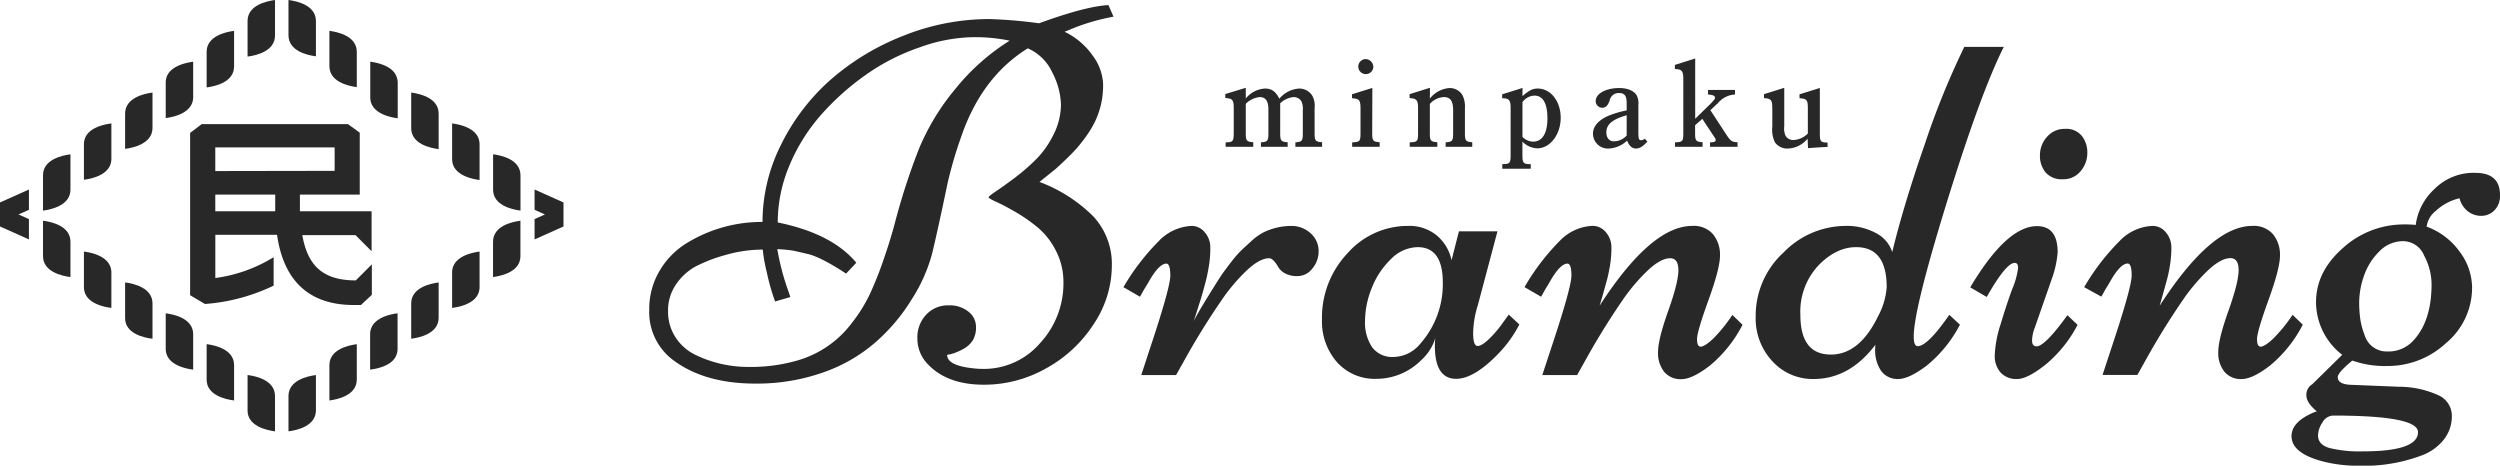 <svg xmlns="http://www.w3.org/2000/svg" viewBox="0 0 491.8 91.61"><defs><style>.cls-1{fill:#282828;}</style></defs><title>branding-title</title><g id="レイヤー_2" data-name="レイヤー 2"><g id="contents"><path class="cls-1" d="M245.07,17.27v2.1a5.25,5.25,0,0,1,3.77-1.95c1.32,0,2.1.56,2.83,2a5.51,5.51,0,0,1,3.91-2,3,3,0,0,1,2.59,1.44,4.1,4.1,0,0,1,.44,2.37v4.89c0,1.59.15,1.76,1.47,1.86v.9h-5.25V28c1.31-.1,1.46-.27,1.46-1.86V21.67a3.44,3.44,0,0,0-.29-1.76,1.79,1.79,0,0,0-1.52-.81,4.39,4.39,0,0,0-2.64,1.22v5.8c0,1.59.15,1.76,1.47,1.86v.9h-5.26V28c1.32-.1,1.47-.27,1.47-1.86V21.55c0-1.67-.54-2.45-1.71-2.45a4.49,4.49,0,0,0-2.74,1.32v5.7c0,1.59.15,1.76,1.47,1.86v.9h-5.43V28h0c1.42,0,1.59-.2,1.59-1.86V21.28c0-1.62-.24-1.91-1.66-2v-.78Z"/><path class="cls-1" d="M269.94,26.12c0,1.59.15,1.76,1.47,1.86v.9H266V28c1.51-.05,1.64-.2,1.64-1.86v-4.7c0-1.76-.2-2-1.67-2.12v-.78l4-1.25Zm.22-12.91a1.48,1.48,0,1,1-1.47-1.59A1.57,1.57,0,0,1,270.16,13.21Z"/><path class="cls-1" d="M281.28,19.4a5.41,5.41,0,0,1,3.89-2.08,2.9,2.9,0,0,1,2.52,1.39,5,5,0,0,1,.49,2.54v4.89c0,1.54.14,1.74,1.44,1.84v.9h-5.23V28c1.32-.1,1.47-.27,1.47-1.84V21.72c0-1.86-.54-2.62-1.84-2.62a3.89,3.89,0,0,0-2.74,1.35v5.69c0,1.54.15,1.74,1.47,1.84v.9h-5.43V28c1.52-.05,1.64-.2,1.64-1.84V21.25c0-1.54-.29-1.88-1.66-1.95v-.78l4-1.25Z"/><path class="cls-1" d="M299.5,18.91c1.32-1.15,2-1.49,3-1.49,2.56,0,4.52,2.49,4.52,5.76s-2.08,6-4.6,6a4.27,4.27,0,0,1-2.93-1.32v2.59c0,1.62.17,1.84,1.59,1.84h.05v.9h-5.6v-.9c1.52,0,1.64-.22,1.64-1.84V21.33c0-1.64-.27-2-1.66-2v-.78l4-1.25Zm0,8a2.89,2.89,0,0,0,2.1.95c1.81,0,2.81-1.64,2.81-4.57s-.88-4.48-2.54-4.48a3,3,0,0,0-2.37,1.28Z"/><path class="cls-1" d="M324.07,27.85c-.9,1-1.54,1.37-2.25,1.37s-1.34-.49-1.73-1.56a5.7,5.7,0,0,1-3.57,1.56,2.94,2.94,0,0,1-3.15-2.88c0-1.47,1-2.64,3-3.55A19.3,19.3,0,0,1,320,21.72V20.4c0-1.57-.39-2.1-1.54-2.1a1.8,1.8,0,0,0-1.81,1.46c-.34,1-.78,1.44-1.49,1.44a1.29,1.29,0,0,1-1.25-1.34c0-1.44,2-2.54,4.62-2.54,1.67,0,2.91.54,3.45,1.46a3.41,3.41,0,0,1,.32,1.86V25.7c0,1.62.07,1.88.56,1.88a1,1,0,0,0,.69-.31ZM320,22.67c-2.83.81-4,1.81-4,3.37,0,1.06.58,1.76,1.46,1.76A3.43,3.43,0,0,0,320,26.66Z"/><path class="cls-1" d="M333.46,24.63v1.51c0,1.54.15,1.74,1.47,1.84v.9h-5.42V28c1.51-.05,1.63-.2,1.63-1.84V15.63c0-1.66-.24-2-1.66-2.05v-.81l4-1.27V23.36l3.18-3.11c.71-.81.71-.81.71-1,0-.41-.34-.58-1.37-.66v-.9h5.31v.9A4.66,4.66,0,0,0,338,20.23l-1.54,1.44,3.1,4.74c.88,1.35,1.12,1.52,2.25,1.57v.9H336.4V28c.8,0,1.1-.13,1.1-.44s-.12-.4-.52-1l-2.1-3.18Z"/><path class="cls-1" d="M355.59,27.27a5.24,5.24,0,0,1-3.84,1.95A3,3,0,0,1,349.16,28a5.83,5.83,0,0,1-.51-3.13V21.47c0-1.81-.2-2.07-1.64-2.17v-.78L351,17.27v7.55a3.57,3.57,0,0,0,.27,1.93,1.77,1.77,0,0,0,1.59.79,4.23,4.23,0,0,0,2.78-1.28V21.33c0-1.67-.22-1.93-1.64-2v-.78l4-1.25v8.87c0,1.69.13,1.84,1.52,1.88v.86h-.15c-.36,0-3,.17-3.69.24Z"/><path class="cls-1" d="M218.05,1l1,2.28a41.23,41.23,0,0,0-8.31,2.43l-1.31.54A14.32,14.32,0,0,1,215,11,10.05,10.05,0,0,1,217,16.48a17.17,17.17,0,0,1-.44,4.2,17.76,17.76,0,0,1-1.07,3.07,19.32,19.32,0,0,1-1.67,2.84c-.7,1-1.34,1.81-1.92,2.48s-1.3,1.4-2.16,2.23-1.53,1.45-2,1.87l-3.25,2.62a29.79,29.79,0,0,1,10.59,6.78,13.77,13.77,0,0,1,3.64,9.77,20.71,20.71,0,0,1-3.52,11.34,26,26,0,0,1-9.33,8.74,24.79,24.79,0,0,1-12.31,3.26q-7.2,0-11-4a7.17,7.17,0,0,1-2.09-5.1,6.44,6.44,0,0,1,1.77-4.72,5.81,5.81,0,0,1,4.3-1.79,5.91,5.91,0,0,1,4,1.26A3.79,3.79,0,0,1,192,64.24a5,5,0,0,1-.58,2.62A4.7,4.7,0,0,1,190,68.34a9,9,0,0,1-1.68.88,7.13,7.13,0,0,1-2,.58q0,2.15,5.29,2.67a15.22,15.22,0,0,0,1.7.1,14.57,14.57,0,0,0,11.32-5.1,17.26,17.26,0,0,0,4.57-11.9,13.38,13.38,0,0,0-1.51-6.3A14.3,14.3,0,0,0,204,44.63a33.07,33.07,0,0,0-4.35-3q-2.16-1.24-3.66-1.92c-1-.45-1.51-.75-1.51-.9s.49-.54,1.46-1.19,2.16-1.5,3.57-2.55a41.36,41.36,0,0,0,4.2-3.62,18.18,18.18,0,0,0,3.55-5,13.2,13.2,0,0,0,1.45-5.9A14.49,14.49,0,0,0,207,14.25a9.45,9.45,0,0,0-4.81-4.74Q193.08,15.15,189.05,27A80.81,80.81,0,0,0,186.42,36q-2.13,10.16-3.1,14.06a31.91,31.91,0,0,1-3.87,8.67,36.68,36.68,0,0,1-7.16,8.55,31.39,31.39,0,0,1-10.4,6,39.25,39.25,0,0,1-13.31,2.18q-9.86,0-16-4.51a11.76,11.76,0,0,1-4.86-10,14.7,14.7,0,0,1,2.09-7.77,15.68,15.68,0,0,1,5.44-5.45A28.26,28.26,0,0,1,150,43.66a33.91,33.91,0,0,1,3.69-15.28,41.51,41.51,0,0,1,9.79-12.77A48.61,48.61,0,0,1,177.8,7a45.38,45.38,0,0,1,16.83-3.25,91.54,91.54,0,0,1,9.77.83C210.52,2.35,215.07,1.16,218.05,1ZM155.48,58.43l-3,.88a41.24,41.24,0,0,1-1.63-5.74,30.45,30.45,0,0,1-.8-4.47,26.64,26.64,0,0,0-7.36,1.07,29.82,29.82,0,0,0-5.93,2.29A11.15,11.15,0,0,0,133,55.93a9,9,0,0,0-1.58,5.25,9.24,9.24,0,0,0,1.53,5.27A9.73,9.73,0,0,0,137,69.9a23.68,23.68,0,0,0,10.18,2.28,32.75,32.75,0,0,0,9.15-1.12,20.48,20.48,0,0,0,11.32-7.62,30,30,0,0,0,3.55-5.76A70.48,70.48,0,0,0,173.84,51q1.32-3.8,2.19-7.09a130.23,130.23,0,0,1,4.78-14.72,46,46,0,0,1,7.12-11.69A42.94,42.94,0,0,1,198.62,8a33.15,33.15,0,0,0-7.43-.68,32.25,32.25,0,0,0-10.28,2,41.42,41.42,0,0,0-10.71,5.49,50.34,50.34,0,0,0-8.87,8,36,36,0,0,0-6.14,10A28.71,28.71,0,0,0,153,43.76q10.7,2.19,15.45,7.92l-2,2.14q-5-3.26-7.48-3.84c-1.65-.39-2.64-.62-3-.68a27,27,0,0,0-3.06-.29,48.08,48.08,0,0,0,2.08,8Z"/><path class="cls-1" d="M249.68,50.8q-1.85,0-4.38,2.36a36,36,0,0,0-4.9,5.76,146.44,146.44,0,0,0-7.73,12.53l-1.31,2.33h-6.85L226,69.22q4.23-12.63,4.22-15c0-1.57-.26-2.36-.77-2.36q-1.41,0-3.35,3.36c-.3.51-.54.93-.73,1.23s-.42.68-.66,1.12-.4.71-.46.8L221,56.49a44.91,44.91,0,0,1,7-9.11,9.51,9.51,0,0,1,6.46-2.94A3.33,3.33,0,0,1,237,45.7a4.43,4.43,0,0,1,1.09,3,21.43,21.43,0,0,1-.19,3.06c-.13.89-.28,1.71-.44,2.46s-.39,1.63-.68,2.67-.52,1.83-.7,2.38-.41,1.29-.71,2.23-.47,1.49-.53,1.65q.87-1.74,3-5.15c1.4-2.26,2.3-3.69,2.72-4.27s1-1.36,1.75-2.33a19.31,19.31,0,0,1,2-2.26c.57-.54,1.25-1.15,2-1.85a11.27,11.27,0,0,1,2.26-1.58,12.44,12.44,0,0,1,5.25-1.26,5.56,5.56,0,0,1,4.05,1.48,4.67,4.67,0,0,1,1.53,3.45,5.2,5.2,0,0,1-1.24,3.45,3.64,3.64,0,0,1-2.86,1.48,4.82,4.82,0,0,1-2.55-.56,3.35,3.35,0,0,1-1.27-1.19C250.79,51.39,250.19,50.8,249.68,50.8Z"/><path class="cls-1" d="M287,45.51h7.58L290.73,60a19.27,19.27,0,0,0-.93,5.56c0,1.67.3,2.5.88,2.5s1.38-.51,2.4-1.53a21.76,21.76,0,0,0,2.6-3.09l1.12-1.55,2.09,1.94a24.12,24.12,0,0,1-4.08,5.69q-4.81,5-8.36,5c-2.78,0-4.18-2.15-4.18-6.46a10.13,10.13,0,0,1,.1-1.6,9.55,9.55,0,0,1-2.77,4.37,12.41,12.41,0,0,1-8.77,3.69A9.92,9.92,0,0,1,263,71.23a12.11,12.11,0,0,1-2.94-8.33,18.4,18.4,0,0,1,5.06-13.12A15.79,15.79,0,0,1,277,44.44a8.45,8.45,0,0,1,5.63,1.87,8.68,8.68,0,0,1,2.92,4.88Zm-8.12,3.11A7.51,7.51,0,0,0,273.6,51a15.89,15.89,0,0,0-3.76,5.69,17.51,17.51,0,0,0-1.31,6.48,8.65,8.65,0,0,0,1.38,5.11,4.91,4.91,0,0,0,4.28,1.94,6.93,6.93,0,0,0,5.22-2.62,17.66,17.66,0,0,0,4.42-12C283.83,50.93,282.18,48.62,278.87,48.62Z"/><path class="cls-1" d="M314.68,60.13q10.15-15.69,18.22-15.69A5,5,0,0,1,337,46.09a6.4,6.4,0,0,1,1.36,4.18c0,1.68-.76,4.6-2.26,8.74s-2.26,6.72-2.26,7.7.24,1.49.73,1.49,1.6-.67,2.86-2a30.58,30.58,0,0,0,3.36-4.25l2,1.94a25.59,25.59,0,0,1-6.39,8q-3.48,2.7-5.64,2.7a4.18,4.18,0,0,1-3.37-1.43,5.87,5.87,0,0,1-1.22-3.91q0-2.48,2-8.09t2-8c0-1.57-.54-2.36-1.61-2.36q-1.84,0-4.37,2.36a36.56,36.56,0,0,0-4.91,5.76,146.51,146.51,0,0,0-7.72,12.53l-1.31,2.33h-6.85l1.5-4.56q4.23-12.63,4.23-15c0-1.57-.26-2.36-.78-2.36-.94,0-2.05,1.12-3.35,3.36-.29.51-.53.93-.73,1.23s-.41.68-.65,1.12-.4.71-.46.8l-3.26-1.89a44.55,44.55,0,0,1,6.95-9.11,9.49,9.49,0,0,1,6.46-2.94,3.35,3.35,0,0,1,2.6,1.26A4.54,4.54,0,0,1,317,48.76a21.65,21.65,0,0,1-.29,3.53c-.2,1.15-.4,2.1-.61,2.86s-.48,1.74-.82,2.94S314.71,60,314.68,60.13Z"/><path class="cls-1" d="M368.94,67.81q-5.1,6.75-12.19,6.75a10.74,10.74,0,0,1-8.07-3.47,12.36,12.36,0,0,1-3.3-8.87,16.84,16.84,0,0,1,5.44-12.51A17.13,17.13,0,0,1,363,44.44a12.1,12.1,0,0,1,6,1.39,6.41,6.41,0,0,1,3.24,3.76q2.22-9.18,6.43-21.3a156.27,156.27,0,0,1,7.75-19.07h7.77q-4.51,8.94-11.12,30.29T376.47,66.2c0,1.27.26,1.9.78,1.9q1.94,0,6.22-6.17l2.09,1.94A25.61,25.61,0,0,1,379,71.94q-3.5,2.63-5.61,2.62A4,4,0,0,1,370.08,73a7.14,7.14,0,0,1-1.19-4.44c0-.07,0-.19,0-.37S368.94,67.9,368.94,67.81Zm-14.77-5.88q0,7.82,6,7.82,5.63,0,9.28-7.53a14.24,14.24,0,0,0,1.7-5.73q0-7.87-6-7.87c-2.65,0-5.16,1.22-7.5,3.67A13.33,13.33,0,0,0,354.17,61.93Z"/><path class="cls-1" d="M396.8,74.56a4.2,4.2,0,0,1-3.23-1.26,4.91,4.91,0,0,1-1.16-3.48,22.47,22.47,0,0,1,1.14-6q1.14-3.81,2.28-6.92A15.73,15.73,0,0,0,397,52.72c0-.69-.22-1-.68-1q-1.69,0-5.49,6.7l-3.25-1.89q7.14-12,13.11-12.05,4.09,0,4.09,5.15a19.49,19.49,0,0,1-1,4.81l-3.49,10a7.21,7.21,0,0,0-.54,2.55c0,.76.29,1.14.88,1.14q1.65,0,6.07-6.12l2,1.89a25.28,25.28,0,0,1-6.24,7.78C400.07,73.59,398.18,74.56,396.8,74.56Zm13.82-44.47a5.47,5.47,0,0,1-1.31,3.57,4.35,4.35,0,0,1-3.54,1.6,4.15,4.15,0,0,1-3.36-1.34,5.09,5.09,0,0,1-1.11-3.37,5.34,5.34,0,0,1,1.38-3.62,4.53,4.53,0,0,1,3.57-1.58,3.93,3.93,0,0,1,3.28,1.38A5.25,5.25,0,0,1,410.62,30.09Z"/><path class="cls-1" d="M424.86,60.13Q435,44.44,443.08,44.44a5,5,0,0,1,4.08,1.65,6.4,6.4,0,0,1,1.36,4.18c0,1.68-.76,4.6-2.26,8.74S444,65.73,444,66.71s.24,1.49.73,1.49,1.6-.67,2.86-2A30.58,30.58,0,0,0,451,61.93l2,1.94a25.59,25.59,0,0,1-6.39,8q-3.48,2.7-5.64,2.7a4.19,4.19,0,0,1-3.37-1.43,5.87,5.87,0,0,1-1.22-3.91q0-2.48,2-8.09t2-8c0-1.57-.54-2.36-1.61-2.36q-1.84,0-4.37,2.36a36.56,36.56,0,0,0-4.91,5.76,146.51,146.51,0,0,0-7.72,12.53l-1.31,2.33h-6.85l1.5-4.56q4.23-12.63,4.23-15c0-1.57-.26-2.36-.78-2.36-.94,0-2.05,1.12-3.35,3.36-.29.51-.53.93-.73,1.23s-.41.68-.65,1.12-.4.71-.46.8L410,56.49A44.55,44.55,0,0,1,417,47.38a9.49,9.49,0,0,1,6.46-2.94,3.35,3.35,0,0,1,2.6,1.26,4.54,4.54,0,0,1,1.09,3.06,21.65,21.65,0,0,1-.29,3.53,28,28,0,0,1-.61,2.86c-.21.76-.48,1.74-.82,2.94S424.89,60,424.86,60.13Z"/><path class="cls-1" d="M455.76,80.92c-1.37-1.13-2.05-2.18-2.05-3.15a2.42,2.42,0,0,1,1.17-2.19l5.88-5.78a13.13,13.13,0,0,1-5.15-10.37q0-6,5.32-10.67a17.83,17.83,0,0,1,12-4.61,18.71,18.71,0,0,1,2.29.1,11.63,11.63,0,0,1,3.62-7A10.88,10.88,0,0,1,486.92,34c3.25,0,4.88,1.45,4.88,4.37a4,4,0,0,1-1.09,3,3.59,3.59,0,0,1-2.6,1.09,4.2,4.2,0,0,1-2.67-.92A4.78,4.78,0,0,1,483.83,39a10.41,10.41,0,0,0-4.68,2.5,4.7,4.7,0,0,0-1.78,3.09,13.65,13.65,0,0,1,6.42,4.83,11.86,11.86,0,0,1,2.52,7.12,14.18,14.18,0,0,1-5.1,10.93A16.83,16.83,0,0,1,469.7,72a19.26,19.26,0,0,1-6.95-1.07c-1.91,1.58-2.87,2.67-2.87,3.25,0,.91.8,1.41,2.38,1.51l9.62.39a18.7,18.7,0,0,1,7.68,1.62,4.44,4.44,0,0,1,2.77,4.06,7.42,7.42,0,0,1-1.51,4.62,9.88,9.88,0,0,1-4.13,3.1,32.18,32.18,0,0,1-12.63,2.14,28,28,0,0,1-7-.82q-6.27-1.61-6.27-5,0-2.67,3.93-4.47A8.77,8.77,0,0,1,455.76,80.92Zm9.08,7.87q10.83,0,10.83-3.78,0-3.26-16.71-3.26a2.5,2.5,0,0,0-2.09,1.36,4.77,4.77,0,0,0-.87,2.53c0,1.23.76,2.06,2.28,2.5A25,25,0,0,0,464.84,88.79ZM468,49.52a12.32,12.32,0,0,0-3,4.86,15.93,15.93,0,0,0-.9,4.9,23.42,23.42,0,0,0,.24,3.65,15.48,15.48,0,0,0,.83,3,4.51,4.51,0,0,0,4.47,3.21,6.61,6.61,0,0,0,5.2-2.24q3.49-3.82,3.5-11a12.22,12.22,0,0,0-1.46-5.61,4.51,4.51,0,0,0-4.13-2.85A6.52,6.52,0,0,0,468,49.52Z"/><path class="cls-1" d="M71,60l2.15-2v-6l-3.16,3.16c-6.28,0-9.44-2.71-10.52-8.9H69.94l3.16,3.16V41.56H59V38.28H70.77V26.1l-2.32-1.68H39.67L37.4,26.15V58.07l2.92,1.73a37.42,37.42,0,0,0,13.34-3.53l.17-.08V50.6l-.47.28a29.11,29.11,0,0,1-11,3.81v-8.5H54.5C55.8,55.32,60.88,60,69.58,60ZM54.14,41.56H42.35V38.28H54.14ZM42.35,33.65V29H65.83v4.61Z"/><path class="cls-1" d="M56.75,0V6.94c0,3.07,3.64,3.91,5.4,4.14V4.13C62.15,1.07,58.51.23,56.75,0Z"/><path class="cls-1" d="M72.84,12.14v7c0,3.06,3.64,3.9,5.4,4.13V16.28A3.42,3.42,0,0,0,78,15.07C77.26,13,74.36,12.34,72.84,12.14Z"/><path class="cls-1" d="M64.8,6.07V13c0,3.07,3.63,3.91,5.39,4.14V10.2C70.19,7.14,66.56,6.3,64.8,6.07Z"/><path class="cls-1" d="M62.15,80.72V73.78c-1.76.22-5.4,1.07-5.4,4.13v6.94C58.51,84.63,62.15,83.78,62.15,80.72Z"/><path class="cls-1" d="M70.19,74.65V67.71c-1.76.22-5.39,1.07-5.39,4.13v6.94C66.56,78.56,70.19,77.71,70.19,74.65Z"/><path class="cls-1" d="M78,69.78a3.36,3.36,0,0,0,.21-1.2V61.63c-1.76.23-5.4,1.07-5.4,4.14v6.94C74.36,72.52,77.26,71.88,78,69.78Z"/><path class="cls-1" d="M97,30.35V37.3c0,3.06,3.63,3.9,5.39,4.13V34.49C102.38,31.41,98.75,30.58,97,30.35Z"/><path class="cls-1" d="M80.89,59.7v6.94c1.76-.23,5.4-1.07,5.4-4.13V55.56C84.53,55.79,80.89,56.63,80.89,59.7Z"/><path class="cls-1" d="M102.38,50.37V43.42c-1.76.23-5.39,1.07-5.39,4.14V54.5C98.75,54.27,102.38,53.43,102.38,50.37Z"/><path class="cls-1" d="M88.94,53.63v6.94c1.51-.19,4.41-.83,5.19-2.93a3.4,3.4,0,0,0,.21-1.2V49.49C92.58,49.72,88.94,50.56,88.94,53.63Z"/><path class="cls-1" d="M80.89,18.21v7c0,3.06,3.64,3.9,5.4,4.13V22.35C86.29,19.28,82.65,18.44,80.89,18.21Z"/><path class="cls-1" d="M88.94,24.28v7c0,3.06,3.64,3.9,5.4,4.13V28.42a3.46,3.46,0,0,0-.21-1.21C93.35,25.12,90.45,24.48,88.94,24.28Z"/><path class="cls-1" d="M46.05,78.78V71.84c0-3.08-3.64-3.91-5.4-4.14v7C40.65,77.71,44.29,78.56,46.05,78.78Z"/><path class="cls-1" d="M21.91,31.23V24.28c-1.52.2-4.42.84-5.19,2.93a3.46,3.46,0,0,0-.21,1.21v6.94C18.27,35.13,21.91,34.29,21.91,31.23Z"/><path class="cls-1" d="M30,66.64V59.7c0-3.07-3.63-3.91-5.39-4.14v6.95C24.56,65.58,28.19,66.42,30,66.64Z"/><path class="cls-1" d="M48.7,4.13v7c1.76-.23,5.4-1.07,5.4-4.14V0C52.34.23,48.7,1.07,48.7,4.13Z"/><path class="cls-1" d="M8.46,34.49v6.94c1.76-.23,5.4-1.07,5.4-4.13V30.36C12.1,30.58,8.46,31.42,8.46,34.49Z"/><path class="cls-1" d="M13.86,54.5V47.56c0-3.08-3.64-3.92-5.4-4.14v6.95C8.46,53.44,12.1,54.28,13.86,54.5Z"/><path class="cls-1" d="M21.91,60.57V53.63c0-3.08-3.64-3.91-5.4-4.14v6.95a3.4,3.4,0,0,0,.21,1.2C17.49,59.74,20.39,60.38,21.91,60.57Z"/><path class="cls-1" d="M32.81,15.07a3.42,3.42,0,0,0-.21,1.21v6.94C34.37,23,38,22.15,38,19.09V12.14C36.49,12.34,33.59,13,32.81,15.07Z"/><path class="cls-1" d="M40.65,10.2v7c1.76-.23,5.4-1.07,5.4-4.14V6.07C44.29,6.3,40.65,7.14,40.65,10.2Z"/><path class="cls-1" d="M30,25.16V18.21c-1.76.23-5.39,1.07-5.39,4.14v6.94C26.32,29.06,30,28.22,30,25.16Z"/><path class="cls-1" d="M54.1,84.85V77.91c0-3.08-3.64-3.91-5.4-4.14v7C48.7,83.78,52.34,84.63,54.1,84.85Z"/><path class="cls-1" d="M38,72.71V65.77c0-3.07-3.63-3.91-5.4-4.13v6.94a3.36,3.36,0,0,0,.21,1.2C33.59,71.88,36.49,72.52,38,72.71Z"/><polygon class="cls-1" points="5.69 37.28 0 39.83 0 44.55 5.69 47.1 5.69 43.1 3.64 42.19 5.69 41.27 5.69 37.28"/><polygon class="cls-1" points="105.16 37.28 110.85 39.83 110.85 44.55 105.16 47.1 105.16 43.1 107.2 42.19 105.16 41.27 105.16 37.28"/></g></g></svg>
